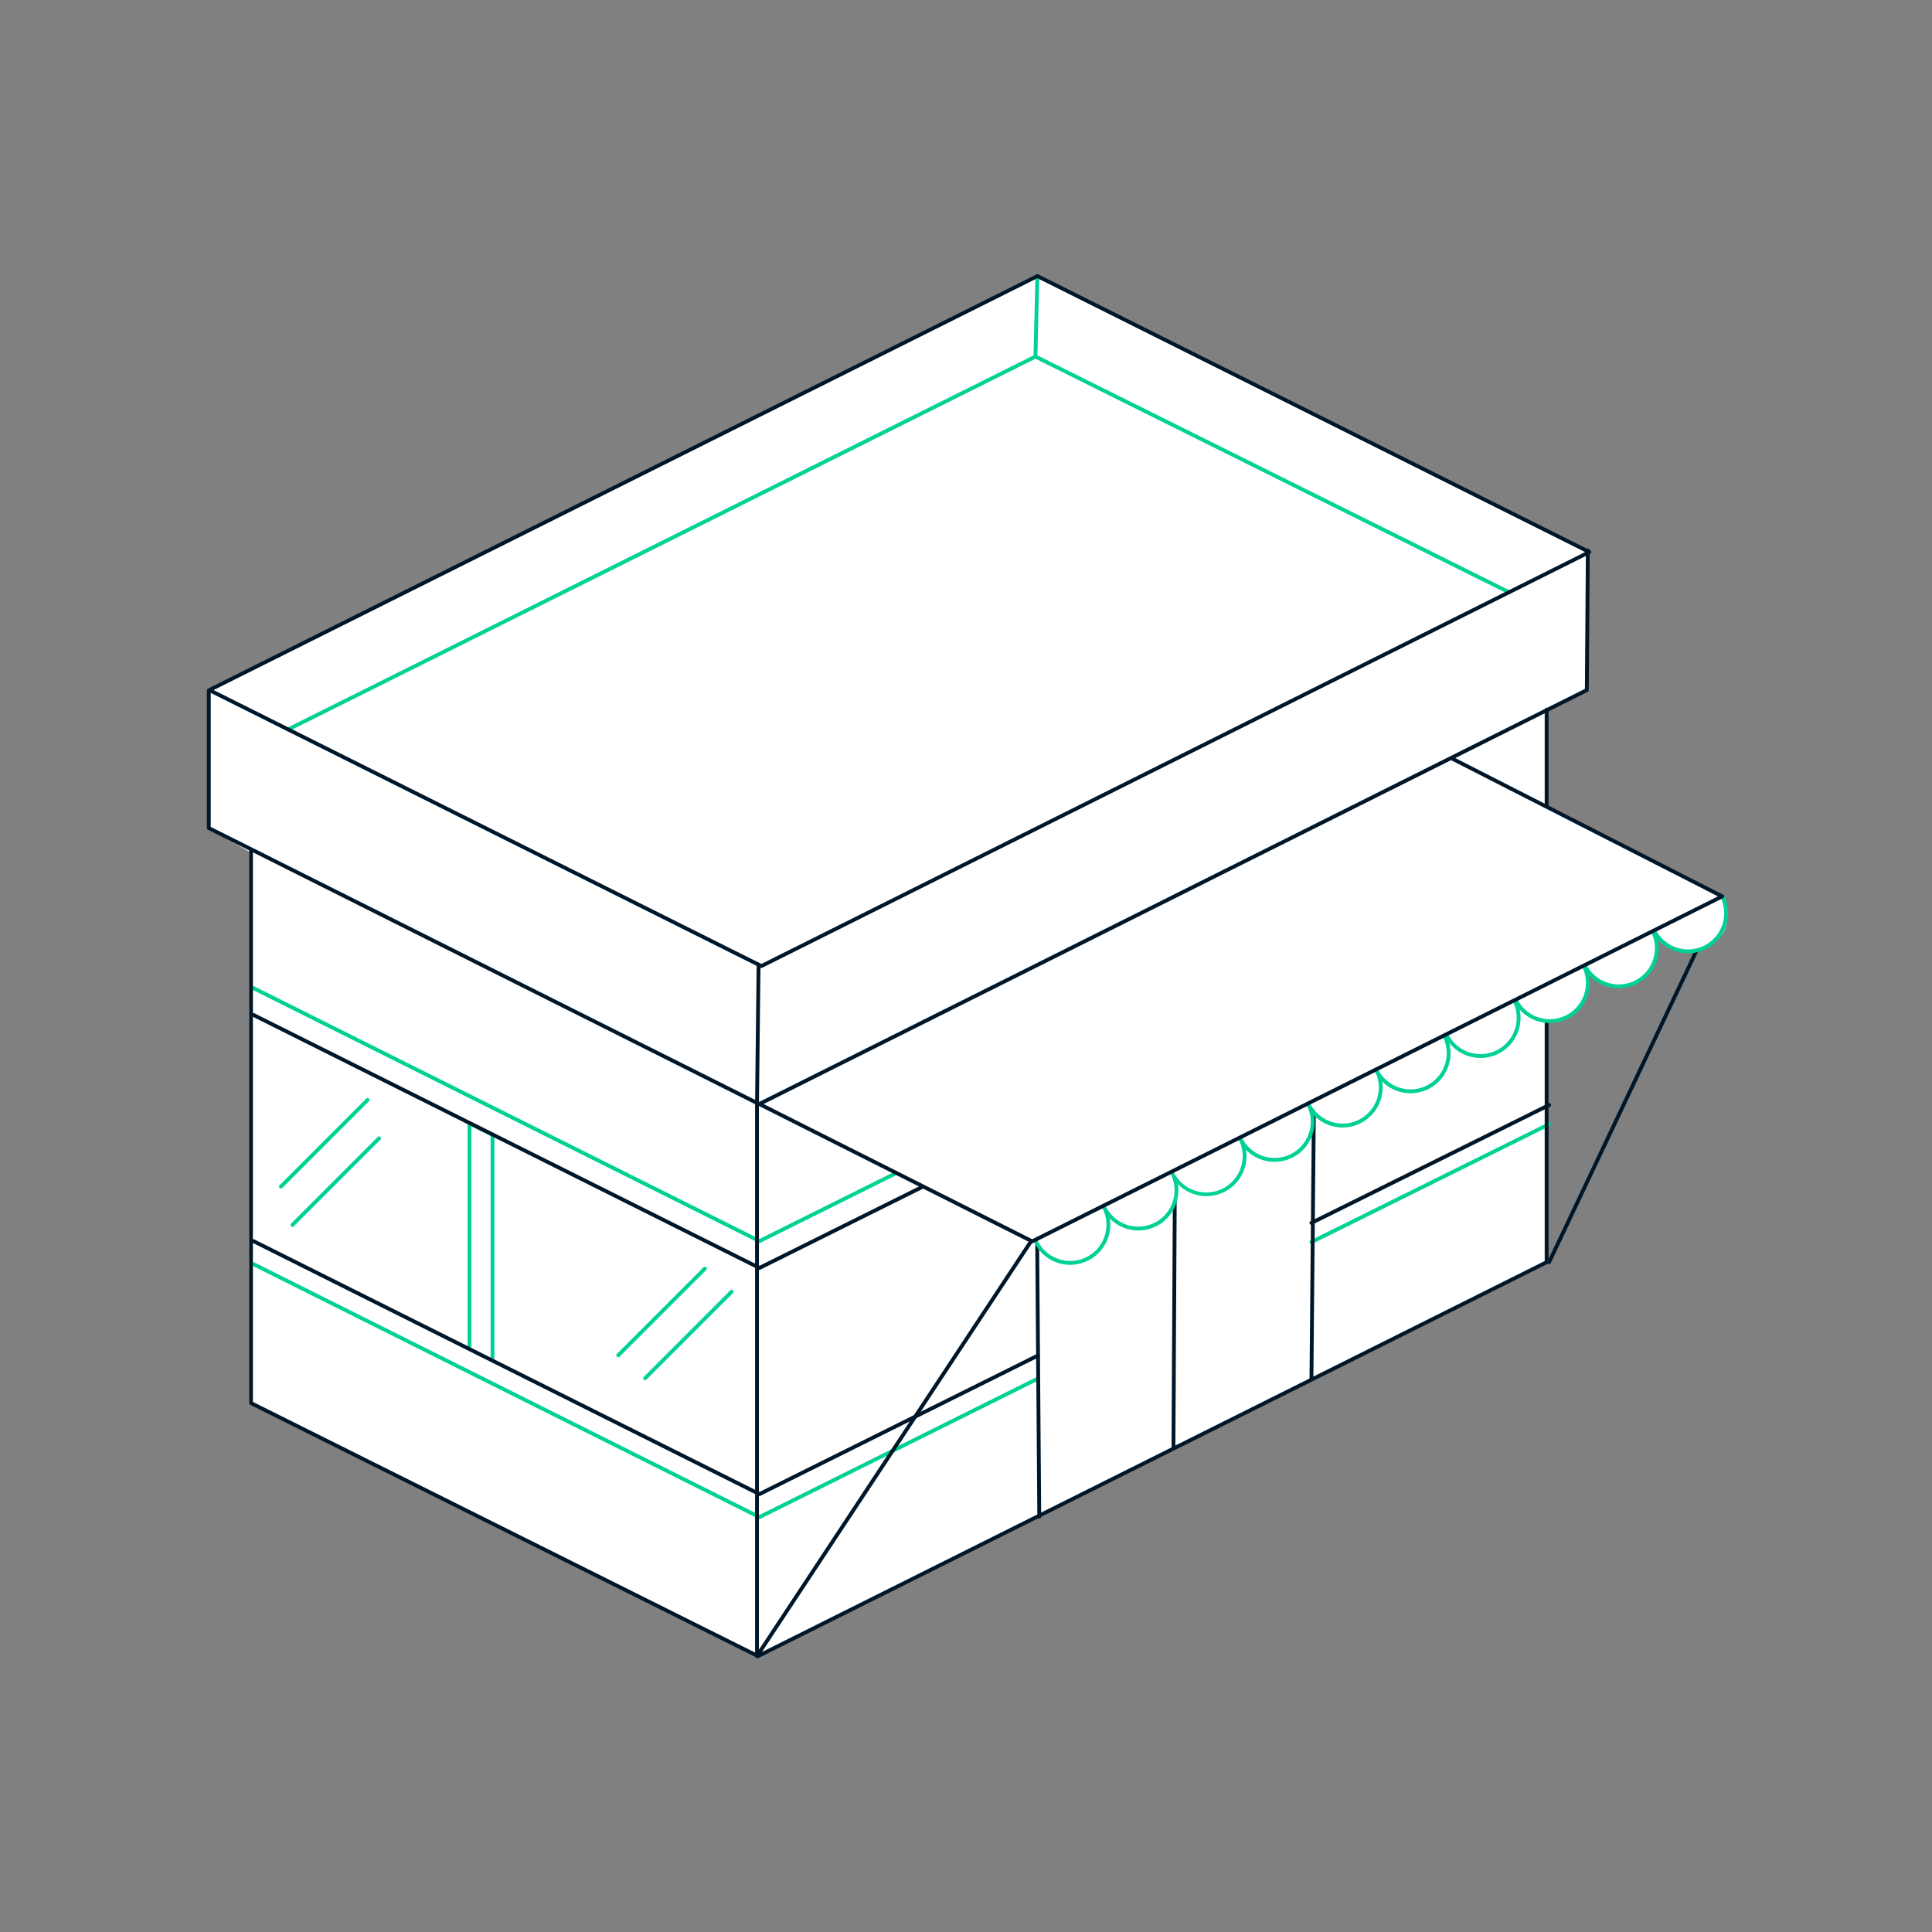 <svg xmlns="http://www.w3.org/2000/svg" viewBox="0 0 504 504.05"><rect x="0" y="0" width="504" height="504.05" fill="#808080" stroke="none"/><defs><style>.cls-1{fill:#fff;}.cls-2{fill:#00d195;}.cls-3{fill:#00172a;}</style></defs><title>CVD_sectorIllustration</title><g id="Layer_12" data-name="Layer 12"><path class="cls-1" d="M269.867,71.88l-215.625,108.069-.203,36.035,10.938,6.144v144l132.25,65.891,205.75-102.75V266.128s13.322,1.916,10.411-14.292c0,0,4.631,8.015,13.36,4.403,0,0,8.215-3.43,4.722-13.521,0,0,2.713,8.398,13.36,4.403,0,0,9.41-3.226,4.153-13.36l-46.007-23.545v-25.089l10.98-5.109.66-36Z"/></g><g id="Layer_11" data-name="Layer 11"><path class="cls-2" d="M393.652,155.001a.491.491,0,0,1-.223-.053L269.895,93.465a.5.5,0,1,1,.445-.895l123.534,61.482a.5.5,0,0,1-.223.947Z"/><path class="cls-2" d="M75.158,190.789a.5.5,0,0,1-.224-.947L269.624,92.706l.493-20.699a.533.533,0,0,1,.512-.488.5.5,0,0,1,.488.512l-.5,21a.502.502,0,0,1-.276.436L75.382,190.736A.498.498,0,0,1,75.158,190.789Z"/><path class="cls-2" d="M198.117,324.268a.501.501,0,0,1-.224-.053l-132-66a.5.5,0,0,1,.447-.895l131.777,65.889L403.895,220.821a.5.5,0,0,1,.445.895l-206,102.5A.497.497,0,0,1,198.117,324.268Z"/><path class="cls-2" d="M128.477,354.628a.5.5,0,0,1-.5-.5V296.327l-5-2.5v57.301a.5.5,0,0,1-1,0V293.018a.5.5,0,0,1,.724-.447l6,3a.501.501,0,0,1,.276.447v58.109A.5.5,0,0,1,128.477,354.628Z"/><path class="cls-2" d="M198.117,396.268a.501.501,0,0,1-.224-.053l-132-66a.5.5,0,0,1,.447-.895l131.777,65.889,72.276-35.963a.5.5,0,1,1,.445.895l-72.5,36.074A.497.497,0,0,1,198.117,396.268Z"/><path class="cls-2" d="M342.117,324.518a.5.5,0,0,1-.222-.948l62-30.75a.5.5,0,1,1,.443.896l-62,30.75A.498.498,0,0,1,342.117,324.518Z"/><path class="cls-3" d="M271.117,396.128c-.274,0-.498-.026-.5-.301l-.825-108.064a.432.432,0,0,1,.277-.402l72.798-36.198a.511.511,0,0,1,.723.47l-.973,108.192c-.003.274-.226.303-.5.303h-.005c-.275,0-.498-.033-.495-.31l.966-107.472-71.789,35.77.823,107.679c.002.276-.22.333-.496.333Z"/><path class="cls-3" d="M306.117,378.128h-.003c-.275,0-.498-.031-.497-.308l.574-108.079c.002-.275.225-.613.5-.613h.003c.275,0,.498.44.497.717l-.574,107.875C306.615,377.994,306.393,378.128,306.117,378.128Z"/><path class="cls-3" d="M404.117,329.768a.5.5,0,0,1-.452-.714l45.153-95.433a.5.5,0,1,1,.904.428L404.57,329.482A.501.501,0,0,1,404.117,329.768Z"/><path class="cls-3" d="M197.727,432.532a.501.501,0,0,1-.224-.053l-132.25-66.014a.501.501,0,0,1-.276-.447V222.128a.5.5,0,0,1,1,0V365.709l131.75,65.765,205.25-102.515V185.128a.5.5,0,0,1,1,0V329.268a.501.501,0,0,1-.276.447l-205.75,102.764A.501.501,0,0,1,197.727,432.532Z"/><circle class="cls-1" cx="279.195" cy="319.497" r="9.947" transform="translate(-113.947 159.912) rotate(-26.758)"/><path class="cls-2" d="M279.206,329.95a10.45,10.45,0,1,1,9.316-15.155v-.001a10.456,10.456,0,0,1-9.316,15.156Zm-.021-19.904a9.451,9.451,0,1,0,8.444,5.199v-.001a9.472,9.472,0,0,0-8.444-5.198Z"/><circle class="cls-1" cx="296.959" cy="310.541" r="9.947" transform="translate(-108.013 166.95) rotate(-26.758)"/><path class="cls-2" d="M296.969,320.993a10.45,10.45,0,1,1,9.317-15.155v-.001a10.456,10.456,0,0,1-9.317,15.156Zm-.02-19.903a9.45,9.45,0,1,0,8.444,5.198v-.001a9.379,9.379,0,0,0-5.478-4.718A9.474,9.474,0,0,0,296.949,301.089Z"/><circle class="cls-1" cx="314.722" cy="301.584" r="9.947" transform="translate(-102.078 173.989) rotate(-26.758)"/><path class="cls-2" d="M314.74,312.03a10.441,10.441,0,1,1,4.686-1.117A10.459,10.459,0,0,1,314.74,312.03Zm-.028-19.897a9.473,9.473,0,1,0,2.967.479A9.409,9.409,0,0,0,314.712,292.132Z"/><circle class="cls-1" cx="332.485" cy="292.628" r="9.947" transform="translate(-96.144 181.027) rotate(-26.758)"/><path class="cls-2" d="M332.496,303.08a10.449,10.449,0,1,1,9.317-15.156v.001a10.456,10.456,0,0,1-9.317,15.155Zm-.026-19.897a9.446,9.446,0,1,0,8.451,5.191A9.394,9.394,0,0,0,332.47,283.182Z"/><circle class="cls-1" cx="350.249" cy="283.671" r="9.947" transform="translate(-90.209 188.065) rotate(-26.758)"/><path class="cls-2" d="M350.259,294.123a10.449,10.449,0,1,1,9.318-15.155v.001a10.457,10.457,0,0,1-9.318,15.154Zm-.025-19.897a9.445,9.445,0,1,0,8.451,5.192v.001A9.46,9.46,0,0,0,350.234,274.225Z"/><circle class="cls-1" cx="367.96" cy="274.741" r="9.947" transform="translate(-84.292 195.083) rotate(-26.758)"/><path class="cls-2" d="M367.971,285.193a10.449,10.449,0,1,1,9.317-15.156v.001a10.456,10.456,0,0,1-9.317,15.155Zm-.026-19.897a9.446,9.446,0,1,0,8.451,5.191A9.394,9.394,0,0,0,367.945,265.295Z"/><circle class="cls-1" cx="386.222" cy="265.533" r="9.947" transform="translate(-78.191 202.319) rotate(-26.758)"/><path class="cls-2" d="M386.233,275.985A10.45,10.45,0,1,1,395.55,260.83v-.001a10.456,10.456,0,0,1-9.317,15.156Zm-.02-19.904a9.451,9.451,0,1,0,8.444,5.199v-.001a9.472,9.472,0,0,0-8.444-5.198Z"/><circle class="cls-1" cx="404.274" cy="256.431" r="9.947" transform="translate(-72.16 209.472) rotate(-26.758)"/><path class="cls-2" d="M404.285,266.882a10.449,10.449,0,1,1,9.317-15.155v.001a10.455,10.455,0,0,1-9.317,15.154Zm-.026-19.897a9.446,9.446,0,1,0,8.451,5.192v.001A9.46,9.46,0,0,0,404.259,246.985Z"/><circle class="cls-1" cx="422.27" cy="247.357" r="9.947" transform="translate(-66.148 216.602) rotate(-26.758)"/><path class="cls-2" d="M422.28,257.809a10.449,10.449,0,1,1,9.317-15.155v.001a10.456,10.456,0,0,1-9.317,15.154Zm-.027-19.897a9.445,9.445,0,1,0,8.452,5.192A9.39,9.39,0,0,0,422.253,237.912Z"/><path class="cls-1" d="M449.233,233.762a9.947,9.947,0,1,1-17.763,8.957"/><path class="cls-2" d="M440.369,248.686a10.46,10.46,0,0,1-9.346-5.742.5.5,0,1,1,.893-.451,9.447,9.447,0,0,0,16.871-8.506.5.5,0,0,1,.893-.449,10.446,10.446,0,0,1-9.311,15.148Z"/><path class="cls-3" d="M198.617,252.518a.501.501,0,0,1-.224-.053l-144-72a.5.5,0,0,1,0-.895l216-108a.501.501,0,0,1,.447,0l144,72a.5.5,0,0,1,0,.895l-216,108A.501.501,0,0,1,198.617,252.518Zm-142.882-72.5,142.882,71.441L413.499,144.018,270.617,72.577Z"/><path class="cls-3" d="M198.117,331.268a.501.501,0,0,1-.224-.053l-132-66a.5.5,0,0,1,.447-.895l131.777,65.889,71.951-35.801a.5.5,0,1,1,.445.895L198.34,331.215A.497.497,0,0,1,198.117,331.268Z"/><path class="cls-3" d="M198.117,390.268a.501.501,0,0,1-.224-.053l-132-66a.5.5,0,0,1,.447-.895l131.777,65.889,72.453-36.051a.5.5,0,1,1,.445.895L198.34,390.215A.497.497,0,0,1,198.117,390.268Z"/><path class="cls-3" d="M342.117,319.518a.5.5,0,0,1-.222-.948l62-30.75a.5.5,0,1,1,.443.896l-62,30.75A.498.498,0,0,1,342.117,319.518Z"/><path class="cls-3" d="M343.117,258.518a.5.5,0,0,1-.229-.944l61-31.5a.5.5,0,0,1,.459.889l-61,31.5A.494.494,0,0,1,343.117,258.518Z"/><polyline class="cls-1" points="378.617 197.789 449.27 233.835 269.27 323.835 198.117 288.018"/><path class="cls-3" d="M269.271,324.336a.491.491,0,0,1-.225-.054l-71.153-35.817a.5.5,0,1,1,.449-.893l70.93,35.704,178.89-89.445L378.39,198.234a.5.5,0,0,1,.455-.891l70.653,36.047a.5.5,0,0,1-.004.893l-180,90A.501.501,0,0,1,269.271,324.336Z"/><path class="cls-3" d="M197.477,432.518a.483.483,0,0,1-.144-.021.499.499,0,0,1-.356-.479v-144l.41-36.205c.003-.274.227-.686.5-.686h.006c.276,0,.497.421.494.698l-.41,36.199V430.354l70.557-106.794a.5.5,0,0,1,.834.551L197.894,432.294A.499.499,0,0,1,197.477,432.518Z"/><path class="cls-3" d="M198.047,288.518a.506.506,0,0,1-.225-.053l-143.57-72a.5.5,0,0,1-.275-.447V180.128a.5.5,0,0,1,1,0v35.582l143.07,71.749,215.412-107.75.258-36.112a.477.477,0,0,1,.5-.469h.004a.476.476,0,0,1,.496.477l-.26,36.432a.49.49,0,0,1-.276.437L198.271,288.469A.498.498,0,0,1,198.047,288.518Z"/><path class="cls-2" d="M73.283,310.048a.5.5,0,0,1-.354-.854l22.599-22.599a.5.5,0,0,1,.707.707L73.637,309.902A.498.498,0,0,1,73.283,310.048Z"/><path class="cls-2" d="M76.283,320.048a.5.5,0,0,1-.354-.854l22.599-22.599a.5.5,0,0,1,.707.707L76.637,319.902A.498.498,0,0,1,76.283,320.048Z"/><path class="cls-2" d="M161.283,354.048a.5.5,0,0,1-.354-.854l22.599-22.599a.5.5,0,0,1,.707.707L161.637,353.902A.498.498,0,0,1,161.283,354.048Z"/><path class="cls-2" d="M168.283,360.048a.5.5,0,0,1-.354-.854l22.599-22.599a.5.5,0,0,1,.707.707L168.637,359.902A.498.498,0,0,1,168.283,360.048Z"/></g></svg>